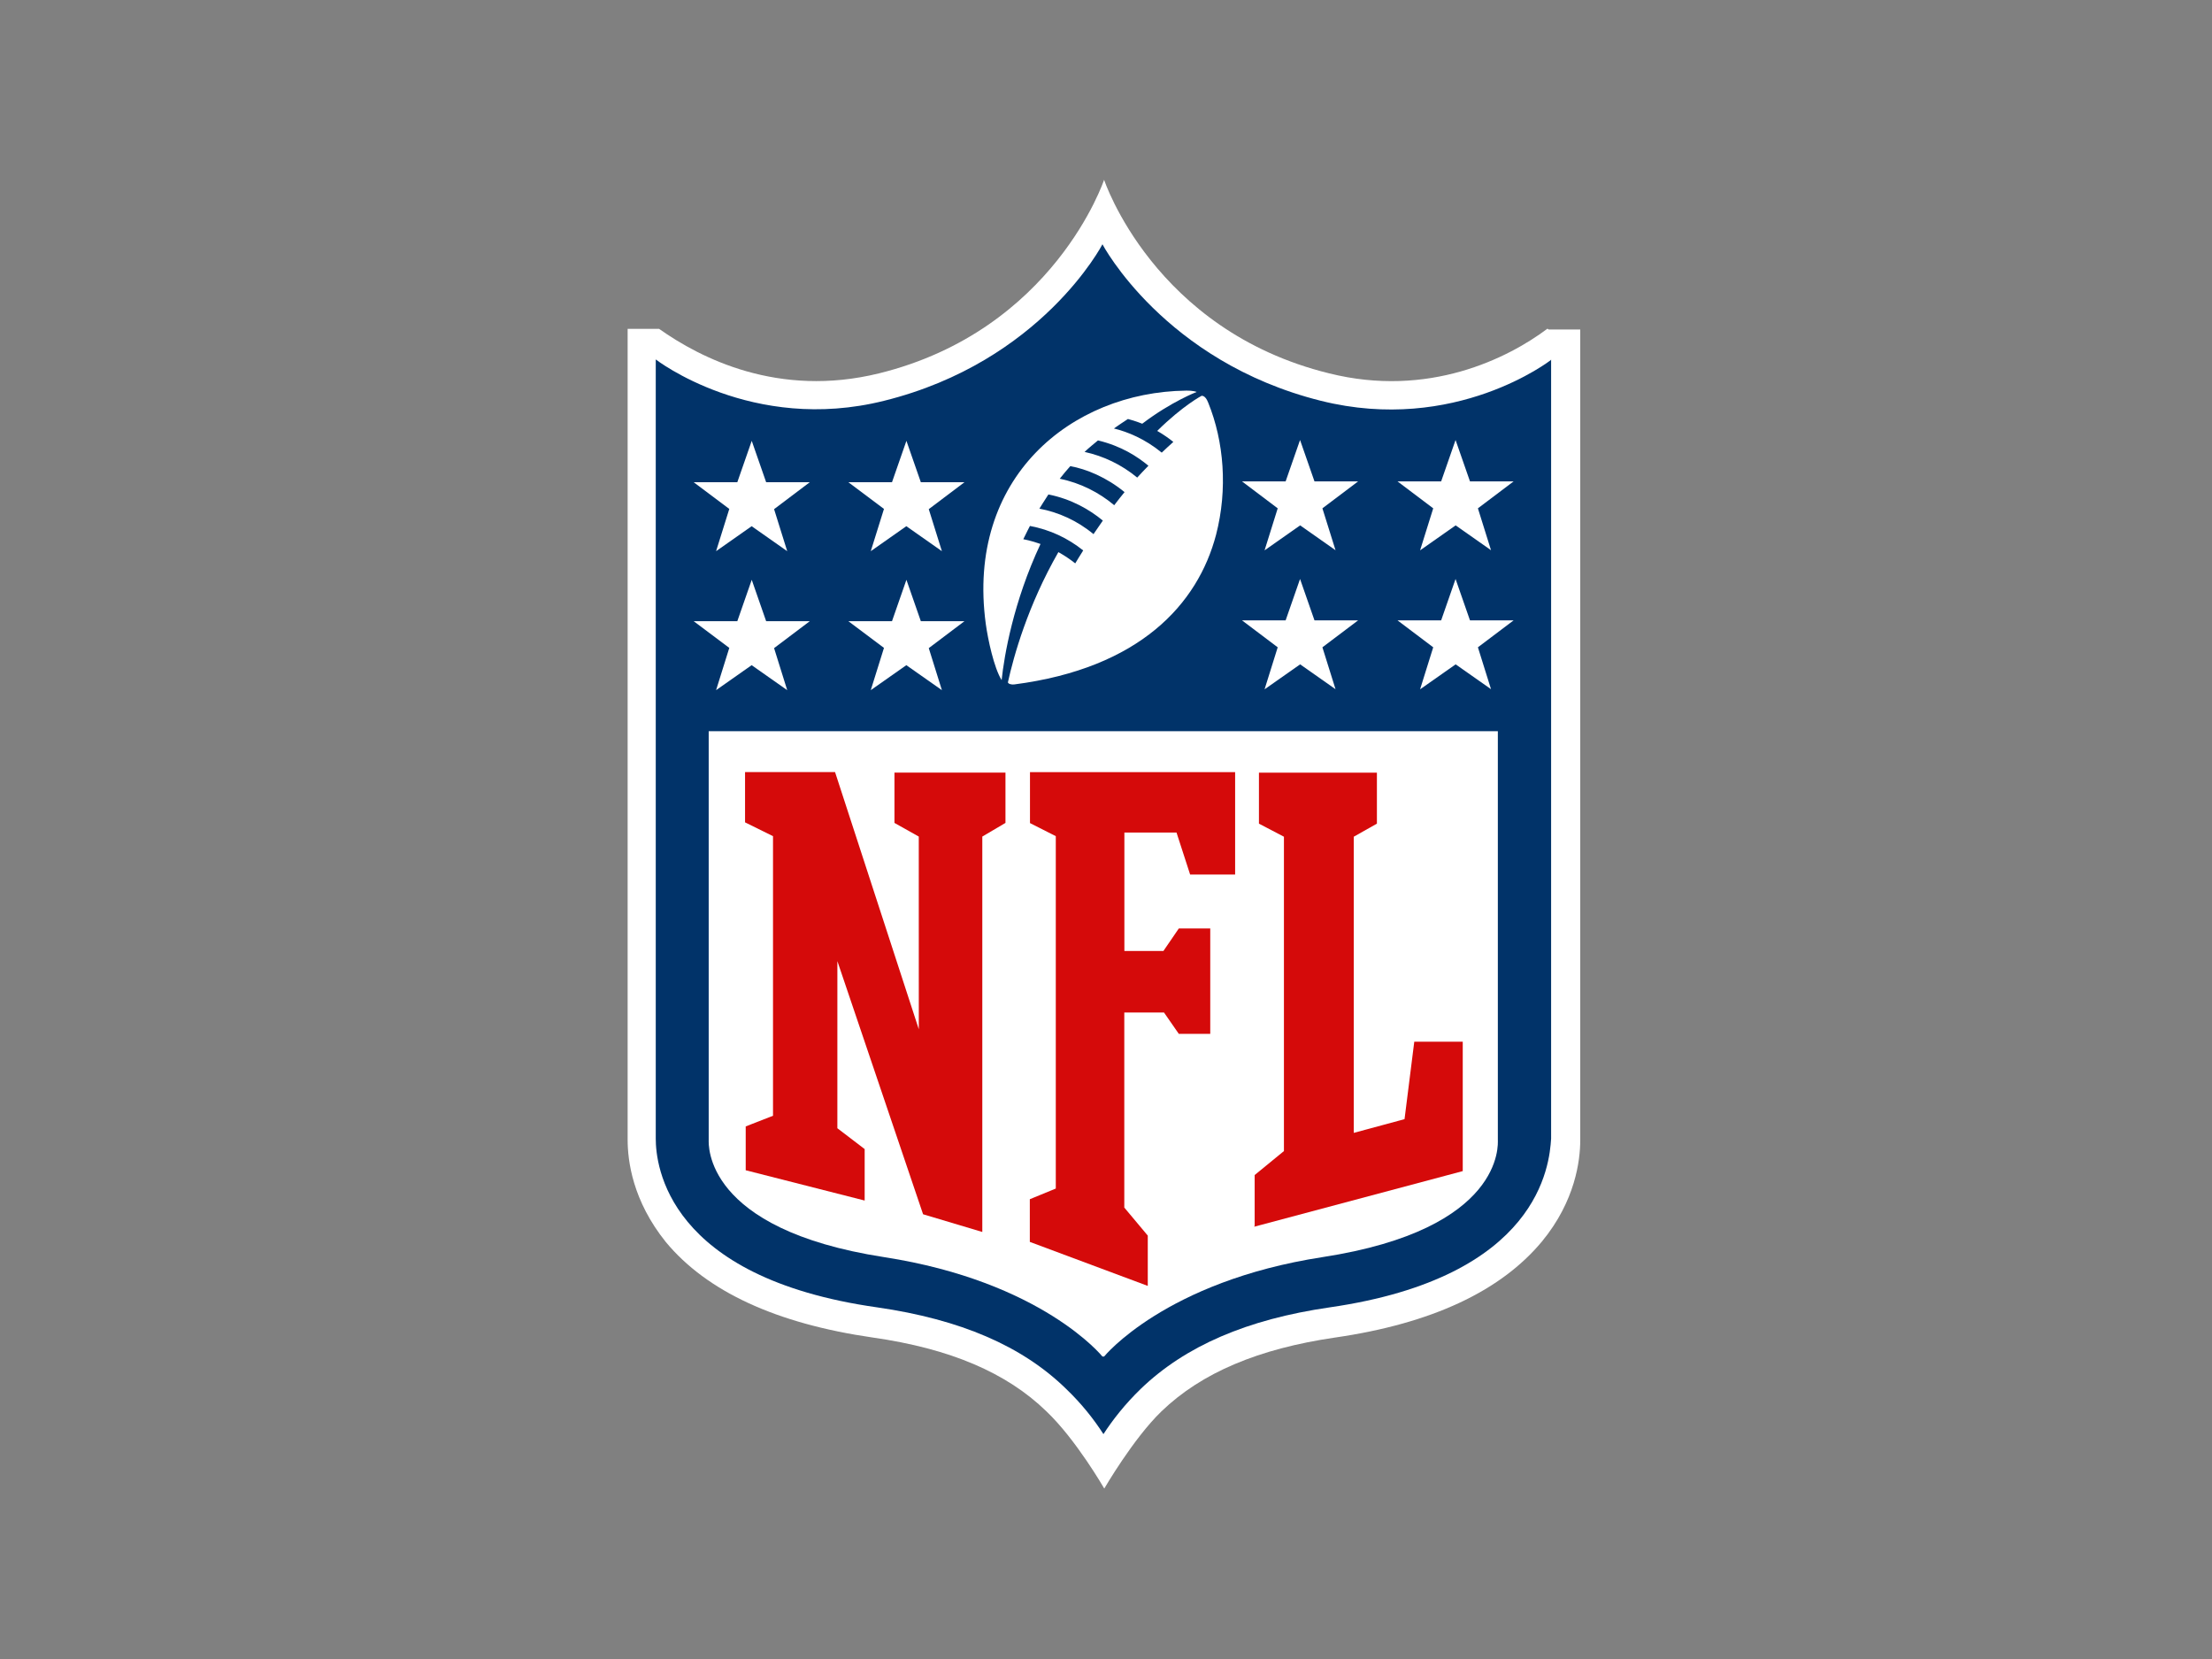 <svg xmlns:dc="http://purl.org/dc/elements/1.1/" xmlns:cc="http://creativecommons.org/ns#" xmlns:rdf="http://www.w3.org/1999/02/22-rdf-syntax-ns#" xmlns="http://www.w3.org/2000/svg" xmlns:xlink="http://www.w3.org/1999/xlink" id="nfl" x="0px" y="0px" width="400px" height="300px" viewBox="-110.5 -27 400 300" xml:space="preserve"><rect x="-110.5" y="-27" width="400" height="300" fill="#808080" stroke="none"/><path fill="#FFFFFF" d="M169.332,32.433c-7.18,5.385-21.539,12.565-39.489,8.078C98.131,32.732,89.156,5.509,89.156,5.509 s-9.035,27.194-40.687,35.002c-18.219,4.487-32.31-2.752-39.79-8.048H2.996v146.592c0,3.89,0.897,11.07,6.911,18.549 c7.449,8.975,20.014,14.749,37.396,17.262c14.061,2.005,24.232,6.373,31.412,13.342c5.385,5.117,10.471,13.973,10.471,13.973 s5.236-9.034,10.352-13.973c7.24-6.969,17.502-11.309,31.413-13.342c17.411-2.517,29.916-8.376,37.395-17.382 c6.014-7.3,6.911-14.628,6.911-18.308V32.583h-5.714"></path><path fill="#013369" d="M169.931,38.117c0,0-17.262,13.433-41.583,7.359c-28.332-7.09-39.49-28.301-39.49-28.301 s-11.01,21.241-39.491,28.301C25.434,51.46,8.082,37.998,8.082,37.998v140.906c0.002,4.787,2.004,25.131,40.088,30.516 c14.988,2.169,26.177,6.971,34.105,14.719c2.896,2.776,5.086,5.596,6.762,8.197c1.684-2.594,3.889-5.414,6.76-8.197 c8.049-7.748,19.237-12.564,34.106-14.719c37.994-5.474,39.788-25.817,40.088-30.516V37.998"></path><path fill="#FFFFFF" d="M89.156,218.306c0,0,11.01-13.582,39.49-17.979c32.908-5.057,31.712-20.434,31.712-21.211v-73.895H17.655 v73.895c0,0.777-0.969,16.154,31.711,21.211c28.6,4.428,39.491,17.979,39.491,17.979"></path><g>	<path fill="#D50A0A" d="M55.649,159.28l-0.005-35.003l-4.397-2.468v-9.095H71.32v9.095l-4.188,2.468v71.502l-10.71-3.201  l-15.497-45.772l-0.003,30.214l4.937,3.77v9.306l-21.51-5.476v-7.928l4.936-1.927v-50.56l-5.056-2.497v-9.095h16.274l15.198,46.67"></path>	<path fill="#D50A0A" d="M92.746,191.291l4.308,5.146v9.095l-21.33-7.958v-7.719l4.696-1.928v-63.723l-4.667-2.365v-9.215h37.096  v18.519h-8.137l-2.465-7.599h-9.424v21.42h7.061l2.781-4.068h5.685v19.058h-5.685l-2.678-3.86h-7.18v35.303"></path>	<path fill="#D50A0A" d="M116.381,194.582v-9.095l5.295-4.339v-56.842l-4.519-2.365v-9.214h21.332v9.214l-4.188,2.365v53.553  l9.184-2.481l1.76-14h8.766v23.394l-37.695,10.053"></path></g><g>	<path fill="#FFFFFF" d="M21.395,90.173l-6.462-4.847h7.898l2.606-7.479l2.605,7.479h7.898l-6.462,4.876l2.375,7.6l-6.432-4.518  l-6.432,4.518l2.376-7.6"></path>	<path fill="#FFFFFF" d="M49.367,90.173l-6.462-4.847h7.898l2.606-7.479l2.605,7.479h7.898l-6.462,4.876l2.375,7.6l-6.432-4.518  l-6.432,4.518l2.375-7.6"></path>	<path fill="#FFFFFF" d="M21.395,65.043l-6.462-4.847h7.898l2.606-7.479l2.605,7.479h7.898l-6.462,4.876l2.375,7.599l-6.432-4.517  l-6.432,4.517l2.376-7.599"></path>	<path fill="#FFFFFF" d="M49.367,65.043l-6.462-4.847h7.898l2.606-7.479l2.605,7.479h7.898l-6.462,4.876l2.375,7.599l-6.432-4.517  l-6.432,4.517l2.375-7.599"></path>	<path fill="#FFFFFF" d="M159.161,97.652l-6.433-4.517l-6.432,4.517l2.375-7.599l-6.461-4.876h7.897l2.605-7.479l2.606,7.479h7.897  l-6.462,4.876l2.378,7.599"></path>	<path fill="#FFFFFF" d="M131.039,97.652l-6.432-4.517l-6.433,4.517l2.376-7.599l-6.462-4.876h7.897l2.605-7.479l2.609,7.479h7.898  l-6.463,4.876l2.379,7.599"></path>	<path fill="#FFFFFF" d="M159.161,72.521l-6.433-4.517l-6.432,4.517l2.375-7.599l-6.461-4.876h7.897l2.605-7.479l2.606,7.479h7.897  l-6.462,4.876l2.378,7.599"></path>	<path fill="#FFFFFF" d="M131.039,72.521l-6.432-4.517l-6.433,4.517l2.376-7.599l-6.462-4.876h7.897l2.605-7.479l2.609,7.479h7.898  l-6.463,4.876l2.379,7.599"></path>	<path fill="#FFFFFF" d="M95.14,59.358c-2.875-2.369-6.103-3.89-9.514-4.637c0.829-0.784,1.679-1.458,2.423-2.08  c4.278,1.029,7.15,2.947,9.125,4.578c-0.7,0.718-1.379,1.417-2.022,2.133L95.14,59.358z M90.981,64.354  c-2.741-2.301-6.074-4.009-9.843-4.787c0.578-0.745,1.254-1.538,1.903-2.274c2.884,0.512,6.582,2.032,9.813,4.697  c-0.658,0.79-1.273,1.591-1.855,2.354L90.981,64.354z M87.241,69.59c-2.956-2.462-6.402-3.979-9.783-4.608  c0,0,1.038-1.693,1.627-2.569c4.128,0.819,7.479,2.752,9.843,4.727c-0.604,0.861-1.176,1.688-1.688,2.447V69.59z M106.777,44.58  c0,0-3.352,1.744-8.018,6.342c1.053,0.595,2.237,1.427,2.916,1.992c-0.706,0.626-1.427,1.302-2.096,1.936  c-3.053-2.503-6.193-3.77-8.647-4.367c0.814-0.583,1.679-1.158,2.532-1.715c1.315,0.335,2.59,0.853,2.59,0.853  c5.266-4.009,9.843-5.744,9.843-5.744s-0.53-0.259-1.938-0.24C83.227,43.904,64.17,59.372,67.76,85.818  c0.386,2.81,1.478,7.928,2.866,10.172c0.461-4.398,2.119-14.151,7.031-24.622c-1.708-0.613-3.112-0.864-3.112-0.864  c0.502-1.053,1.2-2.396,1.2-2.396c3.649,0.685,6.851,2.208,9.632,4.427c-0.667,1.08-1.118,1.783-1.438,2.34  c-0.975-0.769-1.962-1.43-3.051-2.034c-5.535,9.663-8.078,18.788-9.125,23.544c0.057,0.295,0.658,0.446,1.143,0.383  c22.707-2.94,33.207-14.539,36.499-27.074c2.126-8.227,1.43-16.843-1.419-23.873c-0.2-0.494-0.589-1.313-1.251-1.254"></path></g></svg>